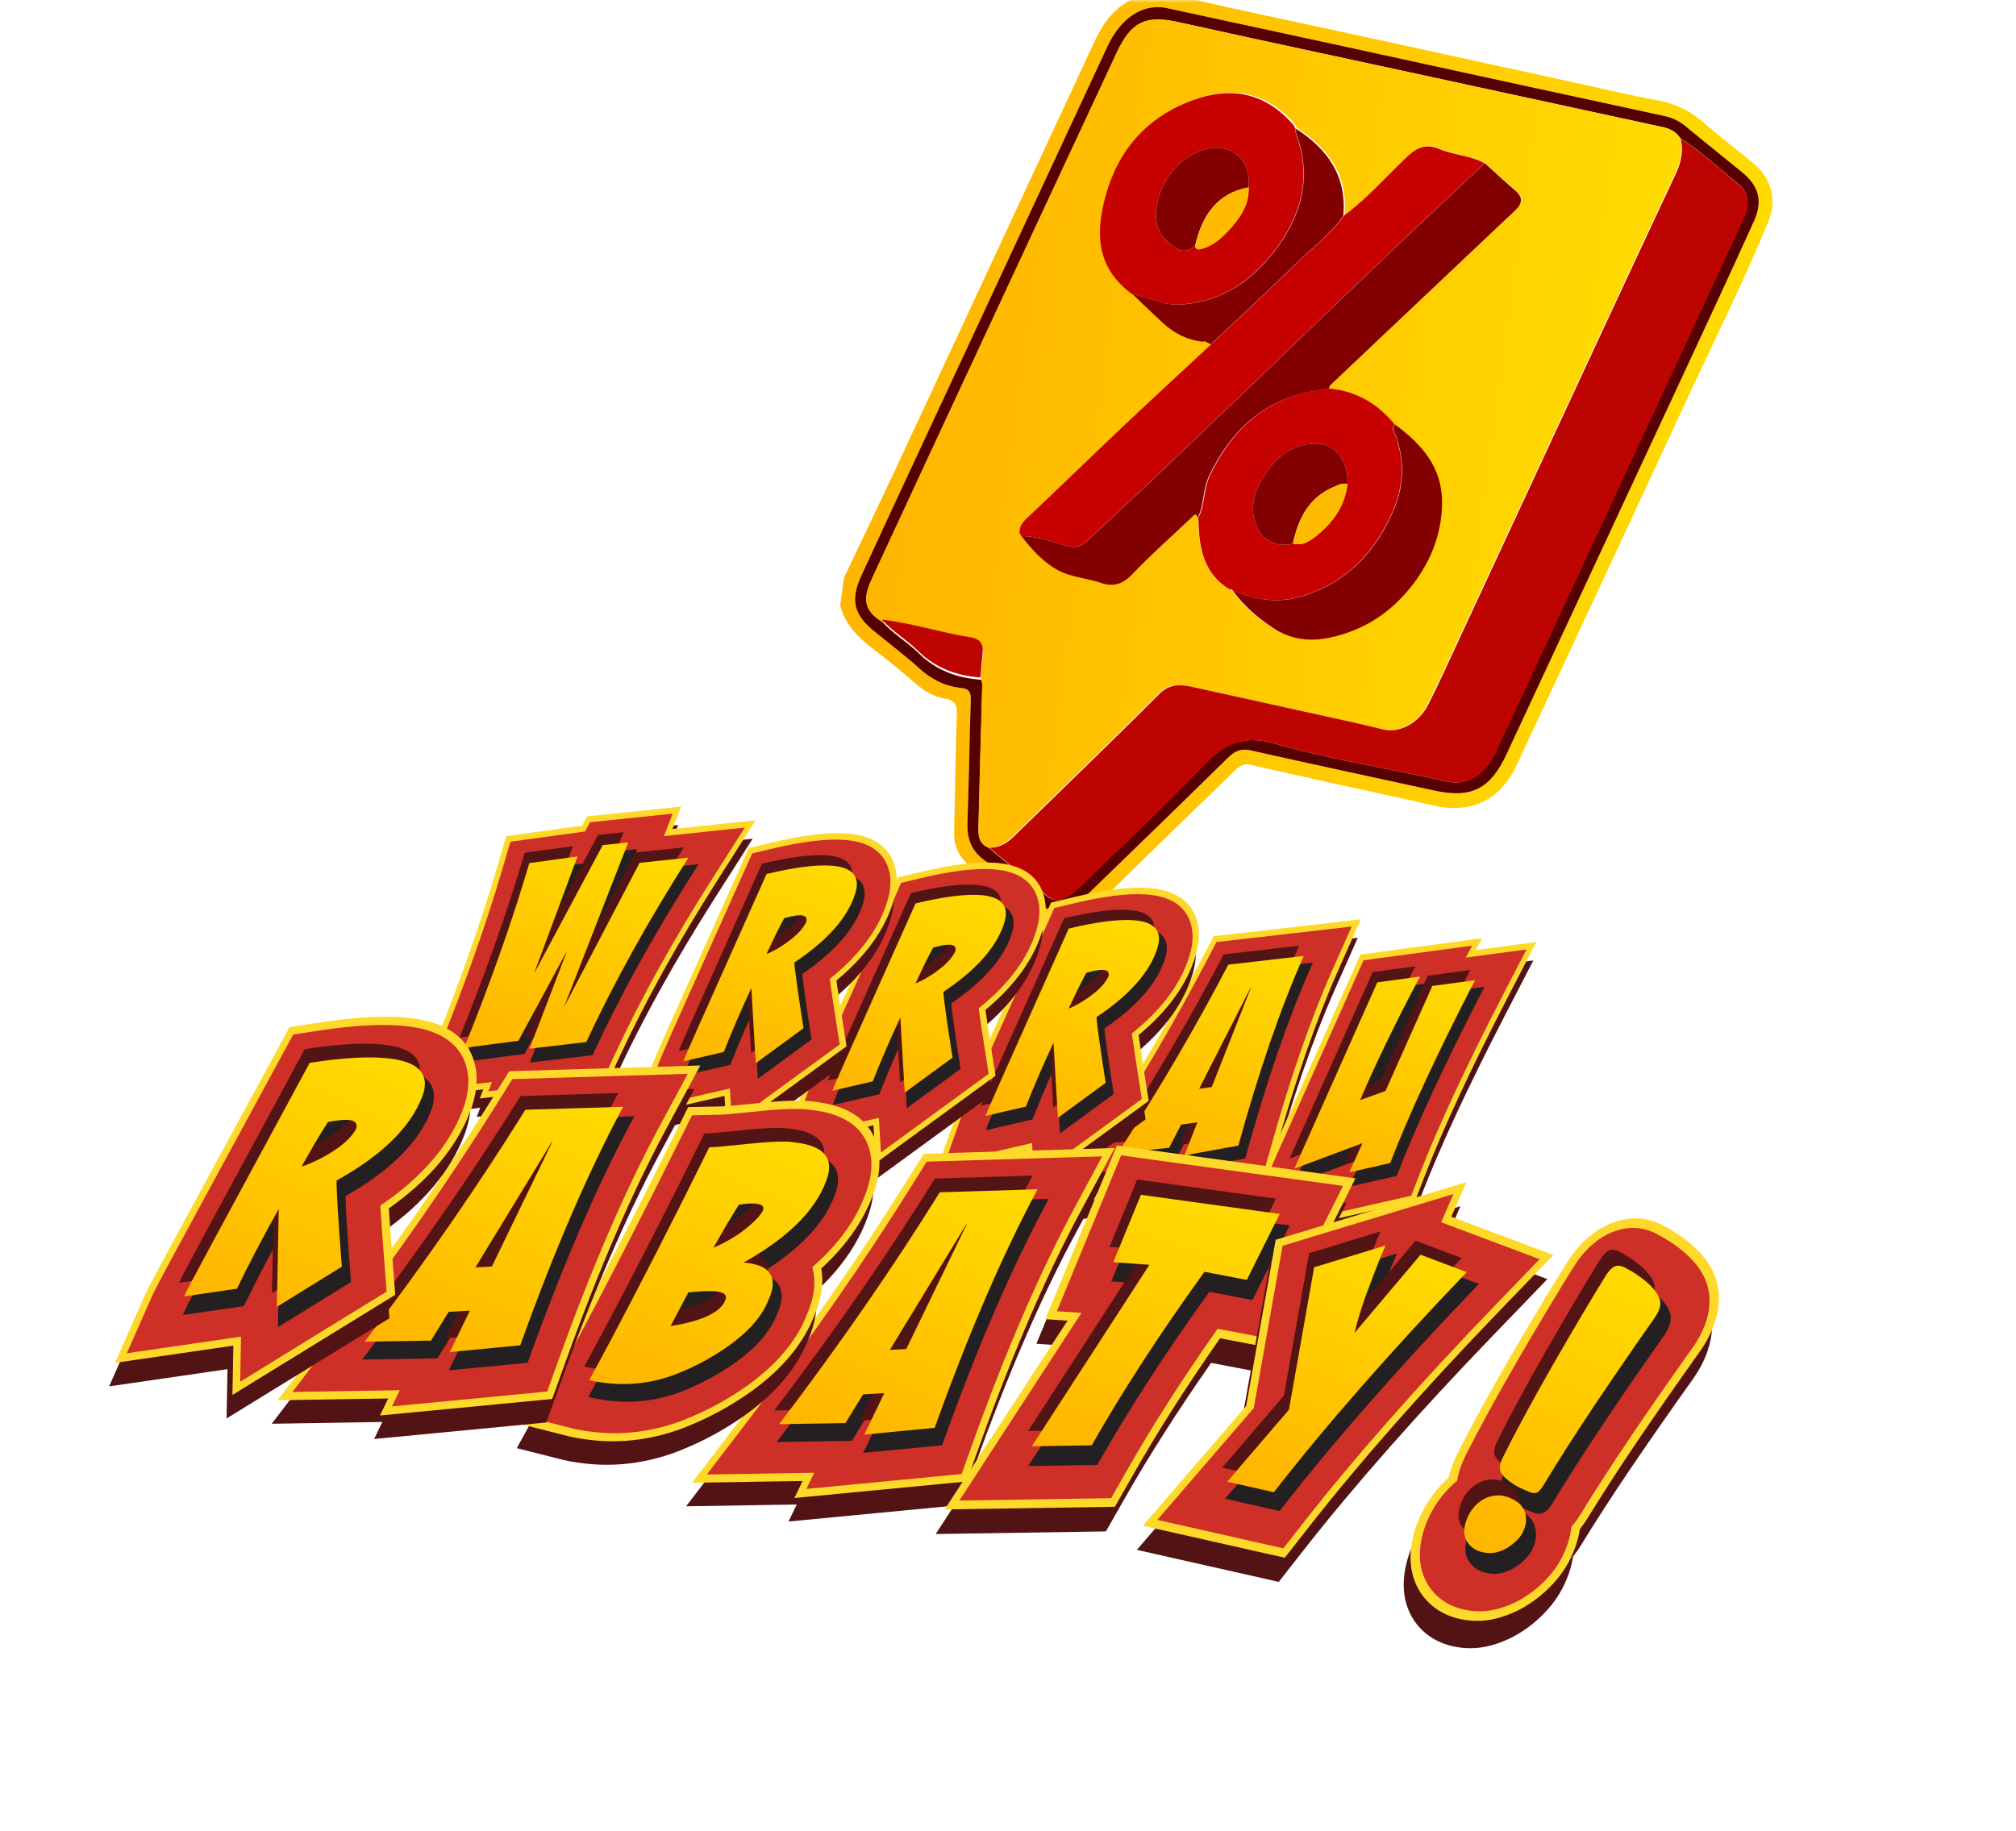 <svg fill="none" height="357" viewBox="0 0 393 357" width="393" xmlns="http://www.w3.org/2000/svg" xmlns:xlink="http://www.w3.org/1999/xlink"><linearGradient id="a"><stop offset="0" stop-color="#ffb500"/><stop offset="1" stop-color="#ffdb00"/></linearGradient><linearGradient id="b" gradientUnits="userSpaceOnUse" x1="168.402" x2="336.678" xlink:href="#a" y1="83.604" y2="106.118"/><linearGradient id="c" gradientUnits="userSpaceOnUse" x1="173.709" x2="318.418" xlink:href="#a" y1="80.007" y2="99.367"/><linearGradient id="d" gradientUnits="userSpaceOnUse" x1="227.517" x2="244.373" xlink:href="#a" y1="228.341" y2="182.777"/><linearGradient id="e" gradientUnits="userSpaceOnUse" x1="258.984" x2="275.142" xlink:href="#a" y1="230.326" y2="186.549"/><linearGradient id="f" gradientUnits="userSpaceOnUse" x1="199.58" x2="215.525" xlink:href="#a" y1="220.319" y2="176.967"/><linearGradient id="g" gradientUnits="userSpaceOnUse" x1="169.72" x2="185.665" xlink:href="#a" y1="215.412" y2="172.06"/><linearGradient id="h" gradientUnits="userSpaceOnUse" x1="98.475" x2="115.62" xlink:href="#a" y1="207.24" y2="160.417"/><linearGradient id="i" gradientUnits="userSpaceOnUse" x1="140.677" x2="156.623" xlink:href="#a" y1="209.679" y2="166.327"/><linearGradient id="j" gradientUnits="userSpaceOnUse" x1="163.841" x2="190.661" xlink:href="#a" y1="283.318" y2="226.414"/><linearGradient id="k" gradientUnits="userSpaceOnUse" x1="123.188" x2="148.608" xlink:href="#a" y1="273.02" y2="218.888"/><linearGradient id="l" gradientUnits="userSpaceOnUse" x1="83.055" x2="109.875" xlink:href="#a" y1="267.23" y2="210.326"/><linearGradient id="m" gradientUnits="userSpaceOnUse" x1="45.185" x2="70.586" xlink:href="#a" y1="257.148" y2="202.984"/><linearGradient id="n" gradientUnits="userSpaceOnUse" x1="211.074" x2="228.358" xlink:href="#a" y1="285.11" y2="230.065"/><linearGradient id="o" gradientUnits="userSpaceOnUse" x1="244.457" x2="268.671" xlink:href="#a" y1="291.352" y2="239.915"/><linearGradient id="p" gradientUnits="userSpaceOnUse" x1="288.14" x2="314.982" xlink:href="#a" y1="302.386" y2="246.293"/><mask id="q" height="357" maskUnits="userSpaceOnUse" width="393" x="0" y="0"><path d="m0 0h393v357h-393z" fill="#fff" transform="matrix(-1 0 0 1 393 0)"/></mask><g mask="url(#q)"><path d="m164.511 112.684c3.525-7.427 7.095-14.833 10.567-22.285 12.792-27.453 25.553-54.921 38.322-82.385 3.744-8.054 9.262-10.5 17.808-8.468 10.636 2.529 21.36 4.699 32.045 7.028 15.414 3.36 30.826 6.725 46.24 10.084 4.38.954 8.736 2.037 13.151 2.8 3.555.615 6.623 1.938 9.345 4.34 3.158 2.787 6.545 5.309 9.776 8.014 3.555 2.976 4.73 7.141 2.943 11.452-5.035 12.149-10.915 23.917-16.435 35.847-10.816 23.372-21.722 46.701-32.604 70.042-2.433 5.22-6.433 8.375-12.218 8.401-2.641.011-5.292-.832-7.913-1.403-10.597-2.307-21.191-4.629-31.766-7.03-1.408-.32-2.213.296-3.074 1.133-9.285 9.033-18.613 18.02-27.818 27.134-1.85 1.832-4.078 2.414-6.341 3.146l-3.743-.472c-4.42-3.597-8.826-7.212-13.267-10.784-2.211-1.778-3.602-3.915-3.53-6.904.183-7.58.245-15.163.521-22.741.069-1.897-.117-3.098-2.247-3.414-2.366-.35-4.286-1.655-6.086-3.197-2.514-2.153-5.041-4.302-7.69-6.279-3.053-2.279-5.668-4.829-6.708-8.664.241-1.799.482-3.598.722-5.397zm62.525-111.197c-4.44-.693-8.596 2.068-11.172 7.613-10.052 21.637-20.126 43.264-30.189 64.896-5.931 12.748-11.895 25.48-17.765 38.255-2.176 4.734-1.445 7.595 2.395 10.739 2.982 2.442 6.072 4.762 8.925 7.347 2.359 2.135 5.006 3.469 8.114 3.794 1.669.174 1.951.929 1.898 2.467-.267 7.874-.345 15.753-.644 23.626-.119 3.131.634 5.559 3.267 7.479 3.399 2.478 6.569 5.27 9.847 7.915 3.545 2.859 6.199 2.746 9.485-.441 9.433-9.147 18.879-18.28 28.247-27.493 1.372-1.35 2.587-1.778 4.485-1.35 11.897 2.68 23.825 5.23 35.744 7.818 7.169 1.557 10.858-.311 14.022-7.107 10.912-23.436 21.83-46.87 32.726-70.314 5.2-11.188 10.42-22.367 15.5-33.609 1.802-3.987.93-6.891-2.373-9.592-3.608-2.949-7.256-5.85-10.841-8.826-1.207-1.002-2.534-1.712-4.034-2.041-8.497-1.861-17.006-3.673-25.507-5.52-13.145-2.856-26.286-5.735-39.431-8.59-10.78-2.341-21.564-4.662-32.699-7.068z" fill="url(#b)"/><path d="m227.035 1.488c11.135 2.406 21.92 4.727 32.699 7.068 13.146 2.855 26.286 5.733 39.431 8.59 8.501 1.847 17.009 3.659 25.507 5.52 1.499.328 2.827 1.039 4.034 2.041 3.585 2.977 7.232 5.877 10.84 8.826 3.303 2.701 4.175 5.605 2.373 9.592-5.08 11.242-10.299 22.421-15.499 33.608-10.897 23.443-21.814 46.876-32.726 70.312-3.164 6.796-6.853 8.664-14.022 7.107-11.919-2.588-23.847-5.138-35.744-7.818-1.898-.427-3.112.001-4.485 1.35-9.368 9.214-18.814 18.347-28.246 27.493-3.287 3.188-5.94 3.3-9.485.441-3.278-2.644-6.449-5.437-9.847-7.914-2.634-1.921-3.387-4.348-3.268-7.48.3-7.873.378-15.752.645-23.626.052-1.537-.229-2.292-1.899-2.467-3.107-.324-5.755-1.658-8.113-3.794-2.853-2.584-5.943-4.904-8.925-7.346-3.84-3.145-4.571-6.005-2.395-10.739 5.87-12.775 11.834-25.507 17.765-38.255 10.063-21.632 20.137-43.258 30.188-64.895 2.576-5.546 6.732-8.306 11.172-7.613zm-54.976 119.813c2.096 2.309 4.824 3.892 7.021 6.054 3.415 3.36 7.51 4.853 12.163 5.176.385.669.25 1.398.23 2.119-.239 8.767-.483 17.534-.701 26.302-.043 1.736-.078 3.518 1.938 4.322 3.785 3.15 7.572 6.299 11.356 9.45 1.306 1.088 2.696.918 3.995.065 1.051-.692 2.031-1.526 2.938-2.407 7.86-7.642 15.901-15.11 23.457-23.046 4.093-4.299 7.769-6.13 13.965-4.372 10.91 3.094 22.202 4.845 33.29 7.344 3.454.778 5.947-.325 8.082-2.88 1.294-1.55 2.034-3.425 2.875-5.233 11.508-24.744 23.015-49.488 34.51-74.238 4.278-9.209 8.53-18.43 12.782-27.65 1.051-2.279 1.035-4.663-.881-6.242-3.791-3.125-7.417-6.478-11.547-9.177-.797-1.197-1.974-1.798-3.328-2.091-16.48-3.574-32.962-7.144-49.444-10.712-14.992-3.245-29.997-6.431-44.971-9.756-6.359-1.412-9.216-.169-12.05 5.9-8.82 18.892-17.616 37.796-26.414 56.699-7.153 15.369-14.318 30.733-21.426 46.122-1.861 4.03-1.216 6.184 2.16 8.252z" fill="#570000"/><path d="m192.667 165.248c-2.015-.804-1.981-2.586-1.937-4.321.217-8.767.461-17.533.701-26.298.019-.721.154-1.45-.231-2.119.139-1.617.268-3.235.42-4.85.162-1.723-.587-2.664-2.287-2.93-5.82-.908-11.443-2.778-17.313-3.448-3.375-2.068-4.02-4.222-2.16-8.25 7.107-15.388 14.27-30.749 21.422-46.115 8.796-18.9 17.591-37.801 26.41-56.69 2.833-6.069 5.689-7.311 12.047-5.899 14.971 3.325 29.974 6.509 44.963 9.754 16.479 3.567 32.957 7.137 49.435 10.71 1.354.294 2.531.894 3.328 2.091.666 2.485.096 4.785-.975 7.066-4.915 10.465-9.805 20.941-14.679 31.424-9.102 19.574-18.181 39.157-27.28 58.732-2.056 4.423-4.054 8.877-6.259 13.226-1.893 3.733-5.729 5.6-8.792 4.842-4.849-1.198-9.74-2.233-14.618-3.314-7.403-1.641-14.811-3.261-22.217-4.894-2.468-.544-4.642-.899-6.873 1.339-9.332 9.364-18.875 18.516-28.329 27.756-1.348 1.317-2.846 2.222-4.776 2.188zm60.218-140.222c-.152-.275-.303-.549-.454-.823-5.388-6.098-11.845-7.611-19.551-4.796-9.004 3.289-14.631 9.755-17.071 18.792-1.961 7.262-1.785 13.921 5.238 19.067 1.985 1.885 3.943 3.799 5.962 5.646 2.205 2.017 4.773 3.304 7.789 3.592.174.017.347.034.521.051.325.149.65.299.976.449-5.833 5.432-11.699 10.828-17.49 16.305-6.237 5.899-12.376 11.903-18.63 17.784-.89.838-1.366 1.622-1.264 2.791-.069.309.038.512.346.594l-.038-.025c1.996 2.629 4.306 5.104 7.112 6.649 2.479 1.365 5.597 1.516 8.346 2.455 2.606.89 4.371.206 6.288-1.808 3.637-3.821 7.622-7.304 11.442-10.949.549-.525.951-.997 1.114.202.038.701.078 1.403.112 2.105.234 4.908 1.604 9.213 6.099 11.863.161.058.321.116.482.175l-.041-.026c2.14 2.975 4.895 5.313 7.891 7.319 3.329 2.228 7.084 2.697 10.996 1.868 6.173-1.307 11.29-4.416 15.364-9.309 4.125-4.956 6.529-10.636 6.557-17.062.03-6.844-4.002-11.42-9.162-15.178-3.293-4.031-7.442-6.51-12.681-7.012.098-.249.128-.57.303-.736 6.058-5.748 12.131-11.481 18.199-17.218 5.941-5.616 11.879-11.234 17.82-16.851 1.367-1.292 1.559-2.508.004-3.834-2.026-1.727-3.965-3.558-5.941-5.344-2.752-1.521-5.98-1.578-8.812-2.761-2.888-1.207-4.621-.129-6.727 1.912-3.881 3.761-7.507 7.83-11.878 11.063.713-7.781-3.078-13.048-9.218-17.005z" fill="url(#c)"/><path d="m192.856 165.286c1.929.034 3.427-.87 4.774-2.187 9.45-9.237 18.987-18.385 28.315-27.745 2.23-2.238 4.403-1.883 6.87-1.339 7.402 1.632 14.807 3.251 22.206 4.892 4.876 1.081 9.764 2.115 14.611 3.313 3.061.757 6.896-1.109 8.788-4.841 2.204-4.347 4.201-8.799 6.256-13.221 9.094-19.568 18.169-39.144 27.266-58.711 4.872-10.48 9.76-20.952 14.673-31.413 1.07-2.28 1.64-4.579.974-7.063 4.127 2.697 7.75 6.049 11.539 9.172 1.915 1.579 1.931 3.961.88 6.239-4.249 9.216-8.499 18.432-12.773 27.636-11.488 24.737-22.987 49.468-34.488 74.199-.84 1.807-1.579 3.681-2.873 5.231-2.133 2.553-4.625 3.656-8.076 2.878-11.081-2.498-22.366-4.248-33.268-7.34-6.192-1.757-9.866.073-13.956 4.369-7.551 7.932-15.587 15.397-23.441 23.034-.906.881-1.885 1.715-2.936 2.406-1.298.853-2.687 1.023-3.993-.064-3.781-3.15-7.565-6.297-11.348-9.446z" fill="#be0400"/><path d="m171.898 120.805c5.887.674 11.527 2.553 17.365 3.466 1.704.267 2.456 1.212 2.293 2.944-.152 1.624-.282 3.25-.421 4.875-4.665-.325-8.772-1.825-12.197-5.202-2.203-2.172-4.938-3.762-7.04-6.083z" fill="#be0400"/><path d="m198.782 103.954c-.101-1.17.374-1.954 1.265-2.792 6.255-5.881 12.396-11.887 18.634-17.787 5.792-5.478 11.659-10.875 17.494-16.308 5.466-5.174 10.996-10.282 16.376-15.546 3.186-3.118 6.813-5.802 9.441-9.486 4.371-3.234 7.998-7.303 11.88-11.066 2.106-2.041 3.839-3.12 6.728-1.912 2.832 1.184 6.061 1.241 8.814 2.762-6.556 6.179-13.137 12.329-19.66 18.542-7.894 7.518-15.733 15.094-23.606 22.634-7.092 6.793-14.181 13.588-21.303 20.349-4.314 4.095-8.686 8.128-13.035 12.186-1.208 1.128-2.347 1.366-4.111.84-2.788-.832-5.608-1.843-8.608-1.847 0 0 .038.025.038.025-.116-.198-.231-.396-.347-.594z" fill="#c70000"/><path d="m199.122 104.529c3.001.004 5.821 1.016 8.61 1.847 1.765.527 2.903.288 4.112-.84 4.349-4.058 8.722-8.092 13.037-12.188 7.122-6.762 14.213-13.558 21.306-20.352 7.874-7.541 15.715-15.118 23.61-22.637 6.524-6.214 13.106-12.365 19.663-18.545 1.977 1.786 3.916 3.618 5.943 5.346 1.556 1.326 1.363 2.543-.004 3.836-5.943 5.618-11.883 11.239-17.826 16.856-6.071 5.739-12.146 11.473-18.206 17.223-.175.166-.205.487-.303.736-.529.082-1.056.177-1.586.245-10.471 1.339-17.333 7.393-21.794 16.778-1.264 2.661-.918 5.657-2.247 8.243-.163-1.199-.565-.727-1.114-.203-3.821 3.647-7.808 7.131-11.446 10.953-1.918 2.015-3.684 2.699-6.291 1.809-2.75-.939-5.869-1.091-8.349-2.456-2.807-1.546-5.118-4.021-7.115-6.651z" fill="#820000"/><path d="m220.736 57.381c-7.023-5.146-7.199-11.806-5.238-19.068 2.44-9.037 8.068-15.504 17.073-18.793 7.705-2.815 14.163-1.303 19.552 4.797.151.275.302.549.453.822 0 0 .003-.055.003-.055.017.356-.054.746.064 1.063 3.108 8.42 1.013 15.969-4.254 22.81-4.568 5.933-10.34 9.809-18.075 10.405-3.51.271-6.369-1.436-9.578-1.981zm22.653-20.853c.628-5.174-3.236-8.676-8.246-7.472-4.768 1.146-8.784 5.816-9.643 10.948-.453 2.707-.011 5.154 1.934 6.954 1.477 1.367 3.273 3.023 5.533.953.176.927.748.741 1.409.561 2.09-.57 3.694-2.018 5.06-3.484 2.169-2.328 4.121-4.952 3.953-8.459z" fill="#c70000"/><path d="m233.59 101.014c1.328-2.586.982-5.58 2.246-8.241 4.459-9.383 11.319-15.435 21.787-16.773.53-.068 1.057-.163 1.586-.245 5.239.502 9.388 2.981 12.682 7.013-.899.918.01 1.695.258 2.438 1.54 4.615 1.5 9.193-.341 13.726-3.484 8.58-9.29 14.688-18.298 17.392-4.618 1.386-8.977.543-13.268-1.192 0 0 .041.025.041.025-.06-.335-.202-.443-.481-.175-4.496-2.649-5.866-6.955-6.1-11.863-.034-.702-.075-1.404-.112-2.105zm18.453 4.938c1.625.491 2.953-.219 4.171-1.17 3.422-2.669 5.946-5.914 6.429-10.417.345-4.129-2.064-7.681-5.598-7.854-4.325-.211-7.648 2.041-10.038 5.417-2.412 3.408-3.849 7.202-1.73 11.387 1.155 2.28 4.31 3.521 6.766 2.637z" fill="#c70000"/><path d="m240.314 115.144c4.29 1.735 8.649 2.578 13.266 1.192 9.007-2.704 14.812-8.811 18.296-17.39 1.84-4.532 1.881-9.11.341-13.724-.248-.743-1.157-1.52-.258-2.438 5.159 3.757 9.191 8.334 9.161 15.177-.028 6.426-2.432 12.106-6.557 17.061-4.074 4.893-9.19 8.002-15.363 9.309-3.912.829-7.667.36-10.996-1.869-2.996-2.006-5.75-4.343-7.89-7.318z" fill="#820000"/><path d="m220.807 57.392c3.209.545 6.068 2.252 9.577 1.981 7.735-.596 13.507-4.472 18.074-10.404 5.266-6.84 7.361-14.389 4.253-22.808-.117-.318-.046-.707-.063-1.063 6.14 3.956 9.931 9.224 9.218 17.004-2.627 3.684-6.252 6.367-9.438 9.485-5.379 5.263-10.907 10.37-16.373 15.542-.325-.149-.651-.298-.976-.448-.149-.242-.323-.253-.52-.051-3.016-.288-5.585-1.575-7.789-3.592-2.019-1.847-3.978-3.761-5.963-5.646z" fill="#820000"/><path d="m234.633 66.525c.197-.202.372-.191.522.052-.174-.018-.348-.035-.522-.052z" fill="#c80311"/><path d="m198.779 103.6c.116.198.231.396.346.594-.308-.083-.414-.286-.346-.594z" fill="#db0000"/><path d="m239.836 114.851c.281-.268.423-.16.483.175-.161-.058-.322-.116-.483-.175z" fill="#db0000"/><path d="m232.969 47.907c-2.259 2.07-4.055.413-5.531-.953-1.944-1.799-2.387-4.246-1.934-6.952.859-5.13 4.874-9.799 9.639-10.945 5.009-1.204 8.872 2.297 8.244 7.47-6.271 1.194-9.064 5.619-10.418 11.379z" fill="#820000"/><path d="m233.01 47.912c1.354-5.757 4.143-10.179 10.408-11.372.167 3.504-1.782 6.126-3.947 8.451-1.364 1.465-2.967 2.911-5.054 3.481-.659.18-1.231.366-1.407-.56z" fill="#fb0"/><path d="m252.043 105.95c-2.456.884-5.61-.356-6.765-2.636-2.118-4.185-.681-7.978 1.73-11.385 2.39-3.376 5.711-5.628 10.036-5.416 3.533.173 5.942 3.724 5.597 7.853-1.039-.249-1.916.25-2.816.647-4.752 2.096-6.75 6.17-7.782 10.938z" fill="#820000"/><path d="m252.086 105.953c1.031-4.765 3.027-8.836 7.774-10.931.898-.397 1.774-.895 2.812-.646-.482 4.499-3.003 7.741-6.42 10.409-1.217.95-2.544 1.659-4.166 1.168z" fill="#fb0"/><path d="m212.425 226.735c7.908-12.166 15.04-24.297 21.196-36.056l2.375-4.536 28.69-3.289-4.451 10.031c-4.324 9.745-8.481 21.797-12.355 35.821l-1.626 5.884-25.736 4.659 1.042-2.648-16.631 1.668z" fill="#511313"/><path d="m213.017 223.132c7.908-12.166 15.039-24.297 21.196-36.056l2.375-4.537 28.69-3.289-4.451 10.032c-4.324 9.745-8.481 21.797-12.356 35.821l-1.625 5.884-25.737 4.658 1.043-2.648-16.631 1.669z" fill="#ffd92a"/><path d="m213.9 223.632c7.93-12.204 15.082-24.375 21.257-36.175l1.977-3.779 26.353-3.022-3.706 8.355c-4.352 9.812-8.531 21.931-12.423 36.022l-1.353 4.9-23.195 4.201.99-2.515-16.141 1.62z" fill="#ce2f26"/><path d="m218.4 226.555c8.01-12.362 15.239-24.7 21.486-36.67l.196-.376 15.855-1.823-.368.832c-4.467 10.1-8.74 22.508-12.699 36.881l-.135.488-11.789 2.141 2.546-6.485-2.059.295-2.334 4.536-11.32 1.139zm17.21-12.989 1.181-.162 3.77-9.557z" fill="#241f20"/><path d="m217.038 222.8c8.183-12.635 15.308-24.84 21.504-36.718l14.692-1.691c-4.586 10.373-8.801 22.717-12.725 36.97l-10.528 1.913 2.531-6.45-3.178.456-2.323 4.516zm18.275-12.852 7.672-19.455-.048-.003-10.08 19.795z" fill="#521415"/><path d="m217.943 224.799c8.183-12.635 15.308-24.84 21.504-36.718l14.692-1.69c-4.586 10.372-8.801 22.716-12.725 36.969l-10.528 1.913 2.531-6.45-3.178.456-2.323 4.516zm18.275-12.852 7.672-19.455-.048-.003-10.08 19.795z" fill="url(#d)"/><path d="m264.599 189.713 23.739-3.186-1.235 2.322 11.808-1.586-5.62 10.872c-7.092 13.721-12.522 25.409-16.14 34.741l-1.891 4.877-23.456 5.317 1.666-3.686-13.222 4.943z" fill="#511313"/><path d="m265.191 186.11 23.739-3.187-1.235 2.322 11.808-1.585-5.62 10.872c-7.092 13.72-12.522 25.408-16.14 34.74l-1.891 4.878-23.456 5.317 1.666-3.686-13.222 4.942z" fill="#ffd92a"/><path d="m265.81 187.229 21.167-2.842-1.234 2.322 11.832-1.589-4.681 9.059c-7.117 13.769-12.57 25.509-16.208 34.894l-1.575 4.064-20.874 4.732 1.816-4.02-13.233 4.948z" fill="#ce2f26"/><path d="m269.092 192.967 9.606-1.291-.486.915c-4.361 8.213-8.124 15.931-11.197 22.962l3.633-1.311 9.163-20.562 9.591-1.289-.467.905c-7.222 13.987-12.772 25.955-16.496 35.571l-.158.406-9.265 2.102 2.491-5.517-13.277 4.968z" fill="#241f20"/><path d="m267.59 189.529 8.324-1.119c-4.717 8.886-8.602 16.936-11.687 24.09l4.958-1.789 9.12-20.469 8.324-1.119c-7.208 13.961-12.738 25.86-16.527 35.644l-7.978 1.811 2.565-5.684-13.28 4.971z" fill="#521415"/><path d="m268.495 191.528 8.324-1.119c-4.717 8.886-8.602 16.936-11.687 24.09l4.958-1.789 9.12-20.469 8.323-1.119c-7.207 13.961-12.737 25.86-16.526 35.644l-7.978 1.811 2.565-5.684-13.28 4.971z" fill="url(#e)"/><path d="m199.547 227.908-17.619 4.074 3.69-10.435c.376-1.063 1.149-2.833 3.281-7.613l15.402-34.349 4.298-1.031c6.122-1.469 10.902-2.064 14.613-1.821 4.3.282 7.26 1.824 8.796 4.584 1.307 2.349 1.465 5.346.455 8.666-1.65 5.515-5.376 10.696-11.1 15.436.257 1.779.627 4.244 1.16 7.654l.81 5.178-23.352 17.038z" fill="#511313"/><path d="m200.139 224.304-17.62 4.074 3.691-10.435c.376-1.063 1.149-2.833 3.281-7.612l15.401-34.349 4.299-1.032c6.122-1.469 10.902-2.064 14.613-1.821 4.3.282 7.26 1.824 8.796 4.584 1.307 2.349 1.465 5.346.455 8.666-1.65 5.515-5.377 10.696-11.1 15.436.256 1.78.626 4.244 1.16 7.654l.81 5.179-23.352 17.037z" fill="#ffd92a"/><path d="m201.19 222.863-17.003 3.933 3.072-8.69c.355-1.003 1.155-2.833 3.229-7.487l15.048-33.576 3.578-.858c6.003-1.442 10.672-2.027 14.273-1.791 3.99.262 6.719 1.662 8.11 4.163.812 1.46 1.54 3.991.395 7.758-1.619 5.414-5.398 10.515-11.251 15.191.26 1.845.661 4.537 1.274 8.462l.674 4.312-21.003 15.332z" fill="#ce2f26"/><path d="m192.499 219.503c.272-.771 1.181-2.845 2.991-6.918l13.432-30.065.354-.086c5.46-1.314 9.62-1.854 12.72-1.65 2.599.171 4.293.935 5.033 2.271.533.961.575 2.2.125 3.684-1.426 4.784-5.417 9.423-11.863 13.789.136 1.626.698 5.593 1.75 12.35l.067.429-10.478 7.675-.787-13.479c-1.699 3.736-3.148 7.14-4.406 10.352l-.158.404-9.084 2.109zm20.508-27.34c-.558 1.032-1.099 2.123-1.625 3.182l-1.041 2.199c.841-.429 1.712-.96 2.603-1.587 1.517-1.092 2.577-2.105 3.144-3.007l.042-.061c.166-.22.265-.414.366-.629.045-.236.034-.515-.673-.562-.587-.038-1.51.114-2.816.465z" fill="#241f20"/><path d="m207.431 179.054c5.285-1.274 9.471-1.838 12.543-1.635 4.144.273 5.768 2.058 4.788 5.294-1.39 4.663-5.332 9.215-11.906 13.592.06 1.347.665 5.639 1.782 12.817l-9.316 6.826-.854-14.657c-2.091 4.505-3.875 8.639-5.37 12.457l-7.879 1.83c.27-.765 1.274-3.049 2.964-6.854zm1.629 12.135-1.644 3.472c1.296-.531 2.605-1.283 3.913-2.204 1.566-1.128 2.727-2.226 3.368-3.247.241-.319.368-.591.496-.862.172-.771-.156-1.185-1.034-1.243-.731-.048-1.834.159-3.293.567-.624 1.133-1.215 2.325-1.806 3.517z" fill="#521415"/><path d="m208.336 181.052c5.285-1.273 9.471-1.837 12.543-1.634 4.144.273 5.767 2.058 4.788 5.294-1.39 4.663-5.332 9.215-11.906 13.592.06 1.347.665 5.638 1.781 12.817l-9.315 6.826-.855-14.657c-2.09 4.505-3.874 8.639-5.369 12.457l-7.879 1.83c.27-.766 1.274-3.049 2.964-6.854zm1.629 12.135-1.644 3.472c1.296-.53 2.605-1.282 3.913-2.203 1.566-1.128 2.726-2.226 3.367-3.247.242-.32.369-.591.497-.862.172-.772-.157-1.185-1.034-1.243-.732-.048-1.834.159-3.293.566-.624 1.134-1.215 2.325-1.806 3.517z" fill="url(#f)"/><path d="m169.687 223-17.619 4.075 3.69-10.436c.376-1.062 1.149-2.833 3.281-7.612l15.401-34.349 4.299-1.032c6.122-1.468 10.902-2.064 14.613-1.821 4.3.282 7.26 1.825 8.796 4.585 1.307 2.349 1.465 5.345.455 8.666-1.65 5.515-5.376 10.695-11.1 15.435.256 1.78.626 4.245 1.16 7.655l.81 5.178-23.352 17.037z" fill="#511313"/><path d="m170.279 219.397-17.62 4.074 3.691-10.435c.376-1.062 1.149-2.833 3.281-7.612l15.401-34.349 4.299-1.032c6.122-1.468 10.902-2.064 14.613-1.821 4.3.282 7.259 1.825 8.795 4.584 1.308 2.35 1.465 5.346.456 8.667-1.65 5.514-5.377 10.695-11.1 15.435.256 1.78.626 4.245 1.16 7.655l.81 5.178-23.353 17.037z" fill="#ffd92a"/><path d="m171.329 217.955-17.002 3.933 3.072-8.689c.355-1.003 1.155-2.834 3.229-7.487l15.048-33.576 3.578-.859c6.003-1.441 10.672-2.027 14.273-1.79 3.99.261 6.719 1.662 8.11 4.162.812 1.46 1.54 3.991.395 7.758-1.62 5.415-5.398 10.515-11.251 15.191.26 1.846.66 4.537 1.274 8.463l.674 4.312-21.003 15.331z" fill="#ce2f26"/><path d="m162.639 214.596c.272-.77 1.181-2.844 2.991-6.917l13.432-30.066.354-.085c5.46-1.315 9.62-1.855 12.72-1.651 2.599.172 4.293.936 5.033 2.272.533.961.575 2.2.125 3.683-1.426 4.784-5.417 9.423-11.863 13.79.136 1.626.698 5.593 1.75 12.35l.067.429-10.478 7.674-.787-13.479c-1.7 3.737-3.148 7.14-4.406 10.353l-.159.404-9.084 2.108zm20.508-27.34c-.558 1.032-1.099 2.123-1.625 3.182l-1.041 2.199c.841-.428 1.712-.96 2.603-1.586 1.517-1.092 2.577-2.105 3.144-3.007l.042-.061c.166-.221.264-.415.366-.629.045-.237.034-.516-.673-.562-.587-.039-1.51.113-2.816.464z" fill="#241f20"/><path d="m177.57 174.147c5.286-1.274 9.471-1.838 12.543-1.635 4.145.273 5.768 2.058 4.789 5.294-1.39 4.663-5.332 9.215-11.906 13.592.06 1.347.665 5.639 1.781 12.817l-9.315 6.826-.855-14.657c-2.09 4.505-3.874 8.639-5.369 12.457l-7.879 1.83c.27-.765 1.274-3.049 2.963-6.854zm1.63 12.135-1.644 3.472c1.295-.531 2.605-1.283 3.912-2.204 1.567-1.128 2.727-2.226 3.368-3.247.242-.319.369-.591.497-.862.172-.771-.157-1.185-1.034-1.243-.732-.048-1.834.159-3.293.567-.624 1.133-1.215 2.325-1.806 3.517z" fill="#521415"/><path d="m178.476 176.146c5.285-1.274 9.471-1.837 12.543-1.635 4.144.273 5.768 2.059 4.788 5.294-1.39 4.664-5.332 9.215-11.906 13.593.06 1.346.665 5.638 1.781 12.816l-9.315 6.827-.855-14.658c-2.09 4.506-3.874 8.64-5.369 12.457l-7.879 1.83c.27-.765 1.274-3.049 2.964-6.853zm1.629 12.135-1.644 3.472c1.296-.53 2.605-1.283 3.913-2.204 1.566-1.128 2.726-2.226 3.368-3.246.241-.32.368-.592.496-.862.172-.772-.156-1.186-1.034-1.244-.731-.048-1.834.159-3.293.567-.624 1.133-1.215 2.325-1.806 3.517z" fill="url(#g)"/><path d="m83.899 207.875c5.074-12.554 9.25-24.388 12.413-35.173l1.782-6.075 14.782-2.035.971-1.815 18.353-1.913-1.708 4.377 16.231-1.715-7.369 11.572c-7.791 12.235-14.099 23.614-19.284 34.79l-2.309 4.976-24.83 2.916.691-1.802-13.725 1.798z" fill="#511313"/><path d="m84.491 204.271c5.074-12.553 9.25-24.387 12.413-35.172l1.782-6.075 14.782-2.035.971-1.815 18.353-1.914-1.708 4.378 16.231-1.715-7.369 11.571c-7.791 12.235-14.099 23.615-19.284 34.791l-2.309 4.976-24.83 2.916.691-1.802-13.725 1.798z" fill="#ffd92a"/><path d="m85.555 204.495c5.093-12.601 9.285-24.483 12.463-35.316l1.484-5.062 14.557-2.004.957-1.789 16.121-1.681-1.709 4.38 15.769-1.666-6.14 9.641c-7.831 12.299-14.173 23.743-19.39 34.985l-1.924 4.146-22.534 2.647.698-1.823-13.687 1.793z" fill="#ce2f26"/><path d="m90.849 206.2c5.176-12.812 9.443-24.91 12.681-35.958l.149-.506 10.638-1.465-6.143 16.511 9.94-18.581 6.082-.634-9.457 24.246 10.556-20.158 10.877-1.149-.613.964c-8.009 12.582-14.505 24.31-19.859 35.854l-.192.414-12.214 1.435 4.778-12.471-5.827 10.786-11.73 1.537z" fill="#241f20"/><path d="m133.304 165.225c-7.804 12.262-14.464 24.207-19.909 35.948l-11.068 1.3 7.319-19.104-9.483 17.556-10.591 1.387c5.271-13.048 9.484-25.04 12.705-36.028l9.41-1.296-8.502 22.854 13.406-25.064 4.969-.518-12.541 32.155 14.758-28.183z" fill="#521415"/><path d="m134.21 167.224c-7.805 12.263-14.464 24.207-19.91 35.949l-11.068 1.3 7.319-19.105-9.483 17.556-10.591 1.387c5.271-13.048 9.484-25.04 12.705-36.027l9.41-1.296-8.501 22.853 13.406-25.064 4.968-.518-12.54 32.155 14.757-28.183z" fill="url(#h)"/><path d="m140.645 217.268-17.619 4.074 3.691-10.435c.376-1.063 1.149-2.833 3.28-7.613l15.402-34.349 4.299-1.031c6.122-1.469 10.902-2.065 14.613-1.821 4.3.282 7.259 1.824 8.795 4.584 1.308 2.349 1.465 5.346.456 8.666-1.65 5.515-5.377 10.696-11.1 15.435.256 1.78.626 4.245 1.159 7.655l.81 5.178-23.352 17.038z" fill="#511313"/><path d="m141.237 213.665-17.619 4.074 3.691-10.435c.376-1.063 1.149-2.833 3.28-7.613l15.402-34.349 4.299-1.031c6.122-1.469 10.902-2.065 14.612-1.821 4.301.282 7.26 1.824 8.796 4.584 1.308 2.349 1.465 5.346.455 8.666-1.65 5.515-5.376 10.696-11.1 15.435.257 1.78.627 4.245 1.16 7.655l.81 5.178-23.352 17.038z" fill="#ffd92a"/><path d="m142.288 212.223-17.002 3.933 3.072-8.69c.354-1.003 1.154-2.833 3.229-7.487l15.048-33.576 3.577-.858c6.004-1.442 10.672-2.027 14.273-1.791 3.99.262 6.719 1.662 8.11 4.163.812 1.459 1.54 3.99.395 7.758-1.619 5.414-5.397 10.514-11.251 15.191.26 1.845.661 4.537 1.275 8.462l.674 4.312-21.004 15.332z" fill="#ce2f26"/><path d="m133.598 208.863c.271-.77 1.181-2.845 2.991-6.918l13.431-30.065.355-.085c5.459-1.315 9.619-1.855 12.719-1.651 2.6.172 4.293.935 5.034 2.272.532.96.574 2.199.125 3.683-1.427 4.784-5.417 9.423-11.864 13.79.136 1.626.699 5.593 1.751 12.35l.066.429-10.478 7.674-.787-13.479c-1.699 3.736-3.147 7.14-4.406 10.353l-.158.404-9.084 2.108zm20.508-27.34c-.558 1.032-1.1 2.123-1.625 3.182l-1.042 2.199c.841-.428 1.713-.96 2.603-1.586 1.518-1.092 2.577-2.106 3.144-3.007l.042-.061c.167-.221.265-.415.367-.629.045-.237.033-.516-.674-.562-.587-.039-1.51.113-2.815.464z" fill="#241f20"/><path d="m148.528 168.413c5.285-1.273 9.471-1.837 12.543-1.635 4.144.274 5.768 2.059 4.788 5.295-1.39 4.663-5.332 9.215-11.906 13.592.06 1.347.665 5.638 1.782 12.816l-9.315 6.827-.855-14.657c-2.09 4.505-3.875 8.639-5.37 12.457l-7.879 1.829c.27-.765 1.274-3.048 2.964-6.853zm1.629 12.135-1.643 3.472c1.295-.53 2.604-1.283 3.912-2.203 1.566-1.128 2.727-2.226 3.368-3.247.241-.32.369-.591.496-.862.172-.772-.156-1.186-1.033-1.243-.732-.049-1.835.159-3.293.566-.624 1.134-1.215 2.325-1.807 3.517z" fill="#521415"/><path d="m149.433 170.412c5.285-1.273 9.471-1.837 12.543-1.634 4.145.273 5.768 2.058 4.788 5.294-1.39 4.663-5.331 9.215-11.905 13.592.06 1.347.664 5.638 1.781 12.817l-9.315 6.826-.855-14.657c-2.09 4.505-3.875 8.639-5.369 12.457l-7.879 1.83c.269-.766 1.273-3.049 2.963-6.854zm1.63 12.136-1.644 3.471c1.295-.53 2.604-1.282 3.912-2.203 1.567-1.128 2.727-2.226 3.368-3.247.241-.32.369-.591.496-.862.173-.772-.156-1.185-1.033-1.243-.732-.048-1.835.159-3.293.566-.624 1.134-1.215 2.325-1.806 3.518z" fill="url(#i)"/><path d="m144.55 279.56c11.388-14.9 21.772-29.839 30.866-44.403l3.508-5.618 37.237-1.122-6.727 12.512c-6.535 12.155-13.085 27.317-19.469 45.066l-2.678 7.446-33.575 3.22 1.606-3.317-21.563.341z" fill="#511313"/><path d="m145.694 274.976c11.388-14.9 21.772-29.839 30.866-44.403l3.508-5.618 37.237-1.122-6.727 12.512c-6.535 12.155-13.085 27.317-19.469 45.065l-2.678 7.447-33.575 3.219 1.606-3.316-21.563.341z" fill="#ffd92a"/><path d="m146.781 275.72c11.419-14.946 21.834-29.934 30.955-44.549l2.921-4.68 34.203-1.031-5.601 10.421c-6.577 12.238-13.163 27.484-19.575 45.317l-2.23 6.202-30.258 2.904 1.525-3.151-20.927.332z" fill="#ce2f26"/><path d="m152.284 279.992c11.535-15.14 22.063-30.333 31.292-45.158l.29-.466 20.575-.626-.557 1.038c-6.753 12.596-13.485 28.205-20.011 46.393l-.222.618-15.376 1.483 3.921-8.123-2.678.156-3.454 5.621-14.673.236zm23.431-14.945 1.535-.081 5.803-11.969z" fill="#241f20"/><path d="m150.925 275.008c11.784-15.474 22.165-30.507 31.318-45.217l19.065-.581c-6.932 12.936-13.584 28.467-20.053 46.504l-13.73 1.325 3.898-8.079-4.134.242-3.438 5.598zm24.786-14.65 11.807-24.365-.062-.01-14.939 24.542z" fill="#521415"/><path d="m151.881 277.681c11.784-15.474 22.165-30.507 31.319-45.217l19.064-.581c-6.932 12.936-13.584 28.467-20.053 46.504l-13.73 1.325 3.898-8.079-4.133.242-3.438 5.598zm24.786-14.65 11.807-24.365-.062-.01-14.938 24.542z" fill="url(#j)"/><path d="m112.661 285.173c-.946-.144-1.925-.292-2.991-.561l-8.934-2.258 5.452-9.858c4.827-8.726 11.045-20.607 18.481-35.316l8.344-16.73 6.614-.145c.93-.021 3.709-.299 6.927-.622l.054-.005c3.544-.4 6.598-.558 9.079-.469l.111.004c1.112.055 2.092.204 2.879.323 5.367.816 8.938 3.101 10.614 6.793 1 2.204 1.762 5.929-.247 11.197-1.899 5.186-5.276 9.993-10.088 14.377.322 1.832.183 3.477.047 4.393l-.031.199c-.252 1.512-.682 2.975-1.278 4.358-2.121 5.613-6.32 10.689-12.489 15.096-4.134 2.934-8.459 5.251-13.254 7.107l-.138.053c-6.304 2.342-12.748 3.037-19.152 2.064z" fill="#511313"/><path d="m113.803 280.588c-.946-.143-1.924-.292-2.99-.561l-8.934-2.258 5.452-9.857c4.826-8.726 11.044-20.608 18.481-35.317l8.344-16.73 6.613-.145c.931-.02 3.71-.299 6.927-.621l.054-.006c3.545-.4 6.599-.558 9.079-.469l.112.004c1.112.055 2.092.204 2.879.324 5.367.815 8.938 3.1 10.613 6.792 1 2.204 1.762 5.929-.247 11.198-1.898 5.186-5.275 9.992-10.088 14.376.322 1.832.183 3.477.048 4.394l-.031.198c-.253 1.512-.682 2.976-1.278 4.358-2.121 5.614-6.32 10.689-12.489 15.096-4.134 2.934-8.459 5.251-13.255 7.107l-.138.053c-6.303 2.342-12.747 3.037-19.152 2.064z" fill="#ffd92a"/><path d="m114.411 279.031c-.917-.139-1.864-.283-2.872-.538l-7.434-1.879 4.537-8.207c4.832-8.741 11.054-20.636 18.492-35.353l7.774-15.596 5.502-.121c.985-.022 3.785-.303 7.028-.628l.064-.007c3.472-.392 6.455-.547 8.865-.462l.093.004c1.045.052 1.949.189 2.746.31 4.97.755 8.257 2.831 9.772 6.171.891 1.965 1.567 5.297-.244 10.039-1.886 5.161-5.363 9.946-10.38 14.303.545 1.985.4 3.858.257 4.823l-.025.166c-.231 1.381-.623 2.711-1.166 3.963-1.962 5.222-5.902 9.973-11.716 14.129-3.984 2.829-8.162 5.068-12.799 6.865l-.115.043c-6.039 2.246-12.222 2.911-18.379 1.975z" fill="#ce2f26"/><path d="m117.761 272.973c-.816-.124-1.586-.241-2.335-.432l-.737-.186.45-.816c4.844-8.794 11.064-20.725 18.486-35.464l5.217-10.501.544-.011c1.222-.028 3.837-.292 7.456-.657l.109-.012c3.091-.353 5.821-.501 7.885-.428.753.037 1.465.145 2.154.25 3.187.486 5.206 1.624 6 3.383.588 1.305.512 2.935-.228 4.846-1.997 5.551-6.915 10.729-14.627 15.395 3.177.709 4.577 2.488 4.164 5.296-.094.562-.281 1.377-.656 2.18-1.233 3.468-4.008 6.77-8.25 9.815-3.304 2.356-6.815 4.242-10.736 5.768-4.852 1.813-9.859 2.341-14.896 1.574zm15.175-12.716c5.103-.955 8.124-2.428 8.762-4.283.168-.453-.768-.645-1.178-.708-1.009-.153-2.688-.114-4.994.117zm10.129-18.266-1.381 2.412c2.659-1.359 4.869-2.98 6.585-4.836.349-.397.597-.767.751-1.029.027-.124-.03-.298-.759-.409-.697-.106-1.656-.066-2.921.122z" fill="#241f20"/><path d="m137.299 221.024c1.259-.028 3.853-.291 7.608-.671 3.294-.376 5.899-.492 7.779-.425.71.035 1.395.139 2.078.243 5.162.787 6.941 3.254 5.362 7.332-2.096 5.83-7.488 11.157-16.115 15.992 4.145.338 6.045 1.946 5.614 4.881-.108.643-.302 1.345-.596 1.959-1.146 3.266-3.747 6.383-7.867 9.342-3.128 2.232-6.587 4.12-10.504 5.646-4.73 1.769-9.582 2.273-14.494 1.525-.809-.123-1.555-.237-2.276-.42 4.834-8.779 10.984-20.579 18.478-35.468zm-7.544 34.866c6.291-1.019 9.886-2.74 10.723-5.175.309-.831-.221-1.351-1.589-1.56-1.182-.18-3.114-.108-5.646.166zm10.785-19.512-2.427 4.241c3.606-1.573 6.506-3.547 8.7-5.921.455-.516.759-.982.95-1.319.282-.762-.086-1.185-1.144-1.346-.808-.123-1.942-.076-3.553.191z" fill="#521415"/><path d="m138.255 223.698c1.259-.029 3.854-.292 7.608-.671 3.294-.377 5.899-.492 7.78-.426.71.035 1.394.139 2.077.244 5.162.786 6.941 3.254 5.362 7.332-2.096 5.829-7.488 11.156-16.115 15.991 4.145.339 6.045 1.946 5.614 4.881-.107.643-.302 1.345-.595 1.96-1.146 3.265-3.747 6.382-7.867 9.342-3.128 2.232-6.588 4.12-10.505 5.646-4.729 1.768-9.581 2.273-14.494 1.524-.809-.123-1.555-.237-2.276-.419 4.834-8.78 10.984-20.58 18.478-35.469zm-7.544 34.865c6.291-1.018 9.886-2.739 10.723-5.174.309-.832-.22-1.352-1.589-1.56-1.182-.18-3.113-.108-5.646.165zm10.786-19.511-2.428 4.241c3.606-1.573 6.506-3.547 8.701-5.921.454-.516.758-.982.949-1.32.283-.762-.086-1.184-1.143-1.345-.809-.124-1.943-.076-3.553.191z" fill="url(#k)"/><path d="m63.764 263.471c11.387-14.899 21.772-29.838 30.866-44.402l3.508-5.619 37.238-1.121-6.727 12.511c-6.535 12.155-13.085 27.318-19.469 45.066l-2.678 7.447-33.575 3.219 1.606-3.317-21.563.342z" fill="#511313"/><path d="m64.907 258.887c11.387-14.9 21.772-29.839 30.866-44.403l3.508-5.618 37.237-1.122-6.727 12.512c-6.535 12.155-13.085 27.317-19.469 45.065l-2.678 7.447-33.575 3.219 1.606-3.317-21.563.342z" fill="#ffd92a"/><path d="m65.995 259.631c11.419-14.945 21.833-29.934 30.955-44.549l2.921-4.679 34.203-1.032-5.601 10.421c-6.577 12.238-13.163 27.484-19.575 45.317l-2.23 6.202-30.258 2.904 1.524-3.151-20.927.332z" fill="#ce2f26"/><path d="m71.498 263.903c11.535-15.141 22.063-30.334 31.291-45.158l.291-.466 20.574-.627-.556 1.038c-6.753 12.597-13.486 28.206-20.011 46.394l-.222.618-15.377 1.483 3.921-8.124-2.678.156-3.454 5.622-14.673.236zm23.431-14.945 1.535-.081 5.802-11.969z" fill="#241f20"/><path d="m70.138 258.919c11.784-15.474 22.165-30.507 31.318-45.217l19.065-.581c-6.932 12.936-13.584 28.467-20.053 46.504l-13.73 1.325 3.898-8.079-4.134.242-3.438 5.598zm24.786-14.651 11.807-24.364-.062-.01-14.938 24.542z" fill="#521415"/><path d="m71.095 261.593c11.784-15.474 22.165-30.507 31.318-45.217l19.065-.582c-6.932 12.937-13.584 28.468-20.053 46.505l-13.73 1.325 3.898-8.079-4.134.242-3.438 5.597zm24.786-14.651 11.807-24.364-.062-.01-14.938 24.542z" fill="url(#l)"/><path d="m44.347 266.953-23.07 3.354 5.79-13.119c.59-1.336 1.761-3.546 4.98-9.507l23.242-42.828 5.633-.867c8.021-1.235 14.229-1.484 18.978-.763 5.503.835 9.155 3.157 10.855 6.901 1.447 3.187 1.35 7.088-.28 11.28-2.673 6.966-7.984 13.273-15.819 18.79.152 2.334.382 5.568.727 10.045l.524 6.799-31.739 19.527z" fill="#511313"/><path d="m45.49 262.368-23.07 3.354 5.79-13.119c.59-1.336 1.761-3.545 4.98-9.506l23.242-42.829 5.633-.867c8.021-1.234 14.229-1.483 18.978-.763 5.503.836 9.155 3.158 10.855 6.902 1.447 3.187 1.35 7.087-.28 11.28-2.673 6.966-7.984 13.272-15.819 18.789.152 2.334.382 5.569.727 10.046l.524 6.799-31.739 19.526z" fill="#ffd92a"/><path d="m46.987 260.614-22.262 3.238 4.819-10.924c.556-1.261 1.768-3.546 4.901-9.35l22.709-41.864 4.687-.722c7.866-1.211 13.93-1.46 18.537-.76 5.106.775 8.476 2.888 10.016 6.281.899 1.98 1.582 5.339-.267 10.096-2.624 6.839-7.993 13.035-15.989 18.455.15 2.42.397 5.952.794 11.106l.436 5.661-28.547 17.572z" fill="#ce2f26"/><path d="m36.152 255.302c.426-.969 1.803-3.557 4.537-8.637l20.277-37.488.465-.072c7.153-1.106 12.558-1.351 16.524-.748 3.326.507 5.428 1.682 6.247 3.494.589 1.303.519 2.913-.207 4.786-2.313 6.043-7.908 11.618-16.635 16.571.012 2.122.34 7.323 1.018 16.194l.043.563-14.243 8.798.334-17.551c-2.559 4.655-4.761 8.907-6.701 12.932l-.244.506-11.894 1.739zm29.106-33.183c-.821 1.276-1.626 2.63-2.408 3.945l-1.559 2.736c1.125-.464 2.298-1.057 3.506-1.772 2.06-1.249 3.525-2.446 4.344-3.552l.06-.075c.236-.267.382-.508.534-.775.082-.301.095-.664-.81-.801-.751-.115-1.953-.019-3.667.294z" fill="#241f20"/><path d="m59.41 204.554c6.925-1.072 12.365-1.345 16.295-.746 5.303.807 7.213 3.298 5.63 7.383-2.253 5.89-7.777 11.357-16.669 16.31-.057 1.751.292 7.378 1.012 16.801l-12.662 7.827.364-19.086c-3.138 5.61-5.846 10.771-8.149 15.554l-10.316 1.509c.423-.962 1.942-3.811 4.496-8.556zm.884 15.902-2.461 4.319c1.719-.546 3.478-1.378 5.252-2.428 2.127-1.29 3.729-2.586 4.655-3.838.342-.388.533-.726.724-1.063.299-.981-.083-1.553-1.205-1.724-.936-.142-2.375.006-4.292.374-.916 1.401-1.795 2.88-2.674 4.36z" fill="#521415"/><path d="m60.367 207.227c6.925-1.072 12.364-1.345 16.295-.746 5.303.807 7.213 3.298 5.63 7.383-2.253 5.891-7.777 11.357-16.669 16.31-.058 1.751.292 7.378 1.012 16.801l-12.662 7.827.364-19.085c-3.138 5.609-5.846 10.77-8.149 15.553l-10.316 1.509c.423-.962 1.942-3.811 4.496-8.556zm.884 15.902-2.461 4.319c1.719-.545 3.478-1.378 5.252-2.428 2.127-1.29 3.729-2.586 4.656-3.838.342-.388.533-.726.724-1.063.298-.981-.083-1.553-1.205-1.724-.936-.142-2.375.006-4.292.374-.916 1.401-1.795 2.88-2.674 4.36z" fill="url(#m)"/><path d="m206.358 262.296-4.32-.295 13.948-33.849 46.498 6.397-16.56 33.059-9.829-1.877c-6.449 9.23-12.052 18.008-16.7 26.173l-3.803 6.681-33.187.512z" fill="#511313"/><path d="m208.103 257.499-4.32-.295 13.948-33.85 46.497 6.398-16.559 33.058-9.829-1.877c-6.45 9.23-12.052 18.009-16.7 26.174l-3.804 6.681-33.186.512z" fill="#ffd92a"/><path d="m210.819 255.986-4.783-.326 12.517-30.39 43.254 5.953-14.862 29.684-9.583-1.831c-6.817 9.697-12.72 18.916-17.588 27.47l-3.165 5.563-29.587.457z" fill="#ce2f26"/><path d="m223.459 250.324-2.473-.179-4.351-.297 6.103-14.866 28.673 3.956-7.253 14.537-8.398-1.608c-8.472 11.765-15.718 22.936-21.543 33.209l-.314.554-13.463.213z" fill="#241f20"/><path d="m248.743 233.714-6.412 12.861-8.258-1.583c-8.697 12.05-16.02 23.329-21.972 33.833l-11.684.186 22.919-35.389-3.553-.256-3.49-.239 5.395-13.148z" fill="#521415"/><path d="m249.469 236.694-6.412 12.861-8.258-1.583c-8.696 12.051-16.02 23.329-21.971 33.834l-11.685.185 22.92-35.389-3.554-.256-3.489-.238 5.394-13.148z" fill="url(#n)"/><path d="m221.614 302.184 20.15-23.358 5.75-32.391 37.188-11.254-2.957 6.75 19.9 7.465-10.457 10.842c-14.732 15.273-27.255 29.474-37.223 42.208l-4.682 5.982z" fill="#511313"/><path d="m222.787 297.481 20.15-23.358 5.75-32.391 37.188-11.254-2.958 6.75 19.901 7.465-10.457 10.842c-14.732 15.273-27.255 29.474-37.223 42.209l-4.683 5.981z" fill="#ffd92a"/><path d="m225.609 296.344 18.808-21.812 5.616-31.642 33.311-10.085-2.413 5.507 19.196 7.203-8.705 9.03c-14.773 15.322-27.337 29.575-37.344 42.364l-3.898 4.982z" fill="#ce2f26"/><path d="m238.819 292.208 12.71-14.812 4.989-28.169 15.832-4.822-.573 1.315c-.891 2.039-1.882 4.541-3.034 7.65-.858 2.185-1.597 4.341-2.212 6.447l11.336-13.406 10.431 3.932-.861.897c-14.845 15.474-27.497 29.901-37.606 42.881l-.385.495z" fill="#241f20"/><path d="m275.946 241.9 8.998 3.395c-14.959 15.608-27.502 29.937-37.601 42.918l-9.09-2.062 12.031-14.034 4.915-27.771 13.903-4.24c-.887 2.035-1.895 4.577-3.049 7.694-1.191 3.037-2.218 6.174-2.991 9.35z" fill="#521415"/><path d="m276.927 244.642 8.998 3.395c-14.959 15.608-27.502 29.938-37.601 42.918l-9.09-2.061 12.031-14.034 4.915-27.772 13.903-4.24c-.887 2.035-1.895 4.577-3.048 7.695-1.192 3.036-2.218 6.173-2.992 9.349z" fill="url(#o)"/><path d="m284.221 321.169c-3.747-.574-6.735-2.419-8.639-5.336-2.445-3.739-2.589-8.747-.403-14.097 1.006-2.424 2.386-4.611 4.13-6.567.573-.642 1.174-1.244 1.802-1.805.365-1.683 1.03-3.444 1.989-5.268 1.202-2.387 2.682-5.185 4.4-8.318 1.72-3.136 3.57-6.409 5.497-9.728 1.919-3.304 3.841-6.566 5.716-9.697 1.924-3.215 3.715-6.139 5.323-8.69 3.337-5.369 7.291-7.47 10.01-8.274 1.733-.511 3.458-.641 5.128-.385 1.458.224 2.844.734 4.227 1.554 1.247.655 2.529 1.479 3.815 2.452 1.545 1.17 2.858 2.451 3.905 3.809 1.907 2.524 2.772 5.307 2.614 8.328-.115 2.183-.841 5.628-3.652 9.644l-.081.116c-1.979 2.772-4.008 5.649-6.032 8.551-2.041 2.927-4.021 5.804-5.885 8.55-1.865 2.746-3.652 5.442-5.31 8.012-1.655 2.566-3.174 4.973-4.513 7.152-.521.858-1.063 1.625-1.616 2.311-.152 1.043-.403 2.085-.755 3.123-.659 1.934-1.554 3.709-2.669 5.304-.88 1.256-1.933 2.446-3.228 3.648-1.295 1.198-2.707 2.244-4.21 3.119-1.576.917-3.254 1.623-4.997 2.106-2.142.594-4.291.733-6.382.413z" fill="#511313"/><path d="m285.551 315.839c-3.747-.575-6.735-2.42-8.64-5.337-2.445-3.738-2.588-8.746-.402-14.097 1.006-2.424 2.386-4.611 4.13-6.567.573-.642 1.174-1.243 1.802-1.805.365-1.683 1.029-3.443 1.989-5.268 1.202-2.386 2.682-5.184 4.4-8.318 1.72-3.136 3.57-6.409 5.497-9.728 1.918-3.303 3.841-6.565 5.716-9.697 1.924-3.215 3.714-6.139 5.323-8.69 3.337-5.369 7.291-7.47 10.01-8.273 1.733-.512 3.458-.642 5.128-.386 1.458.224 2.844.734 4.226 1.554 1.248.655 2.53 1.479 3.816 2.452 1.544 1.17 2.858 2.451 3.905 3.809 1.907 2.524 2.772 5.307 2.614 8.328-.115 2.183-.842 5.628-3.652 9.644l-.081.116c-1.979 2.772-4.008 5.649-6.032 8.551-2.041 2.927-4.021 5.804-5.885 8.55-1.865 2.747-3.652 5.442-5.31 8.012-1.655 2.566-3.174 4.974-4.513 7.152-.521.858-1.064 1.625-1.616 2.311-.152 1.043-.403 2.085-.755 3.123-.659 1.934-1.554 3.709-2.67 5.304-.88 1.256-1.933 2.446-3.228 3.648-1.294 1.198-2.706 2.244-4.209 3.119-1.576.917-3.254 1.624-4.998 2.106-2.141.594-4.29.734-6.382.413z" fill="#ffd92a"/><path d="m286.265 313.989c-3.372-.517-6.058-2.174-7.765-4.792-2.157-3.306-2.277-7.749-.335-12.507.892-2.154 2.118-4.1 3.67-5.842.692-.777 1.432-1.49 2.217-2.132.271-1.713.914-3.538 1.922-5.452 1.187-2.361 2.651-5.135 4.355-8.246 1.705-3.113 3.539-6.362 5.451-9.659 1.906-3.287 3.817-6.534 5.68-9.651 1.908-3.193 3.683-6.095 5.276-8.625 2.925-4.714 6.329-6.54 8.663-7.23 1.482-.439 2.961-.549 4.398-.328 1.293.199 2.532.659 3.78 1.405 1.195.625 2.427 1.418 3.666 2.358 1.456 1.104 2.69 2.309 3.669 3.581 1.697 2.249 2.469 4.706 2.33 7.347-.145 2.769-1.23 5.619-3.222 8.471l-.069.097c-1.977 2.775-4.006 5.655-6.028 8.559-2.041 2.931-4.02 5.812-5.884 8.56-1.87 2.759-3.661 5.465-5.326 8.049-1.662 2.58-3.187 5.001-4.532 7.193-.593.979-1.217 1.82-1.849 2.545-.115 1.121-.361 2.241-.737 3.355-.585 1.715-1.373 3.283-2.352 4.686-.772 1.103-1.707 2.158-2.864 3.234-1.156 1.072-2.42 2.009-3.767 2.796-1.409.82-2.915 1.455-4.485 1.89-1.899.528-3.812.651-5.68.365z" fill="#ce2f26"/><path d="m290.207 306.767c-1.731-.268-3.032-1.062-3.868-2.363-.909-1.412-.925-3.229-.048-5.399.39-.95.934-1.825 1.621-2.605.701-.796 1.531-1.433 2.47-1.894.933-.458 1.945-.691 3.007-.692.299 0 .602.023.901.07.753.116 1.523.383 2.289.793.914.46 1.615 1.057 2.067 1.768.454.715.714 1.479.771 2.274.055.796-.045 1.582-.3 2.341-.249.737-.564 1.385-.938 1.927-.289.418-.694.869-1.239 1.381-.54.508-1.147.961-1.803 1.349-.663.392-1.402.704-2.196.927-.828.233-1.687.283-2.556.149zm9.376-11.658c-.377-.058-.78-.197-1.231-.424-.873-.334-1.717-.737-2.453-1.175-.746-.445-1.441-.96-2.067-1.532-.757-.718-1.154-1.451-1.222-2.248-.068-.807.239-1.841.938-3.159 1.1-2.217 2.494-4.885 4.129-7.902 1.626-3 3.376-6.133 5.202-9.316 1.84-3.207 3.685-6.375 5.484-9.416 1.823-3.086 3.515-5.881 5.027-8.31.89-1.45 1.772-2.292 2.69-2.568.367-.109.76-.134 1.165-.071.558.086 1.15.331 1.81.749.911.467 1.923 1.122 2.962 1.92 1.055.81 1.931 1.67 2.605 2.557.772 1.038 1.121 2.007 1.07 2.966-.051.958-.494 2.049-1.319 3.241-1.963 2.786-3.969 5.668-5.971 8.574-2.023 2.938-3.985 5.825-5.834 8.582-1.877 2.798-3.677 5.55-5.351 8.176-1.68 2.636-3.222 5.111-4.585 7.356-.635 1.068-1.292 1.702-2.003 1.931-.322.103-.674.127-1.046.069z" fill="#241f20"/><path d="m286.293 290.661c.595-.678 1.294-1.214 2.097-1.61.803-.395 1.672-.593 2.606-.594.933-.001 1.89.262 2.87.788.834.42 1.449.942 1.845 1.564.395.623.615 1.271.664 1.943.046.674-.036 1.326-.248 1.959-.213.632-.474 1.174-.785 1.624-.233.339-.587.731-1.06 1.178-.475.446-1.004.842-1.588 1.189-.584.345-1.233.619-1.946.82-.715.202-1.454.244-2.215.126-1.643-.214-2.849-.92-3.619-2.121-.771-1.2-.775-2.74-.017-4.619.336-.821.801-1.57 1.396-2.247zm36.258-39.485c-.04.764-.41 1.652-1.11 2.667-1.977 2.812-3.961 5.665-5.95 8.56-1.989 2.894-3.93 5.754-5.821 8.58s-3.674 5.555-5.347 8.186c-1.674 2.631-3.202 5.087-4.583 7.368-.475.8-.93 1.27-1.365 1.411-.436.141-1.009.03-1.72-.329-.899-.347-1.701-.732-2.407-1.153-.706-.422-1.362-.907-1.966-1.459-.625-.596-.963-1.199-1.015-1.81-.051-.611.217-1.474.808-2.589 1.109-2.24 2.479-4.866 4.109-7.878 1.629-3.012 3.352-6.103 5.168-9.274 1.816-3.17 3.634-6.3 5.456-9.386 1.821-3.086 3.486-5.844 4.994-8.271.722-1.178 1.402-1.863 2.04-2.055.637-.191 1.431.014 2.382.619.925.476 1.894 1.104 2.909 1.885 1.014.781 1.843 1.596 2.486 2.444.662.893.973 1.721.932 2.484z" fill="#521415"/><path d="m287.406 293.769c.595-.677 1.293-1.213 2.097-1.609.803-.395 1.671-.593 2.605-.594.933-.001 1.89.261 2.87.788.835.42 1.449.941 1.845 1.564.395.623.616 1.271.664 1.943.047.673-.036 1.326-.248 1.959-.213.632-.474 1.173-.784 1.624-.234.338-.588.731-1.061 1.177-.475.447-1.003.843-1.588 1.189-.584.346-1.233.62-1.946.821-.714.202-1.453.243-2.215.125-1.643-.213-2.849-.92-3.619-2.12s-.775-2.74-.017-4.619c.336-.822.802-1.57 1.397-2.248zm36.258-39.484c-.041.763-.411 1.652-1.11 2.666-1.978 2.812-3.961 5.666-5.951 8.56-1.989 2.895-3.93 5.754-5.821 8.58-1.891 2.827-3.673 5.556-5.347 8.186-1.673 2.632-3.201 5.087-4.582 7.368-.476.8-.931 1.271-1.366 1.411-.436.141-1.009.031-1.72-.329-.898-.347-1.701-.731-2.407-1.152-.706-.422-1.362-.908-1.966-1.46-.625-.595-.963-1.199-1.014-1.81-.052-.61.217-1.473.807-2.589 1.11-2.239 2.479-4.865 4.109-7.878 1.63-3.012 3.352-6.102 5.169-9.274 1.815-3.17 3.633-6.299 5.455-9.385 1.821-3.087 3.486-5.844 4.995-8.272.721-1.177 1.401-1.862 2.039-2.054.637-.192 1.432.014 2.382.618.925.477 1.895 1.105 2.91 1.886 1.014.781 1.842 1.595 2.485 2.444.663.893.973 1.721.933 2.484z" fill="url(#p)"/></g></svg>